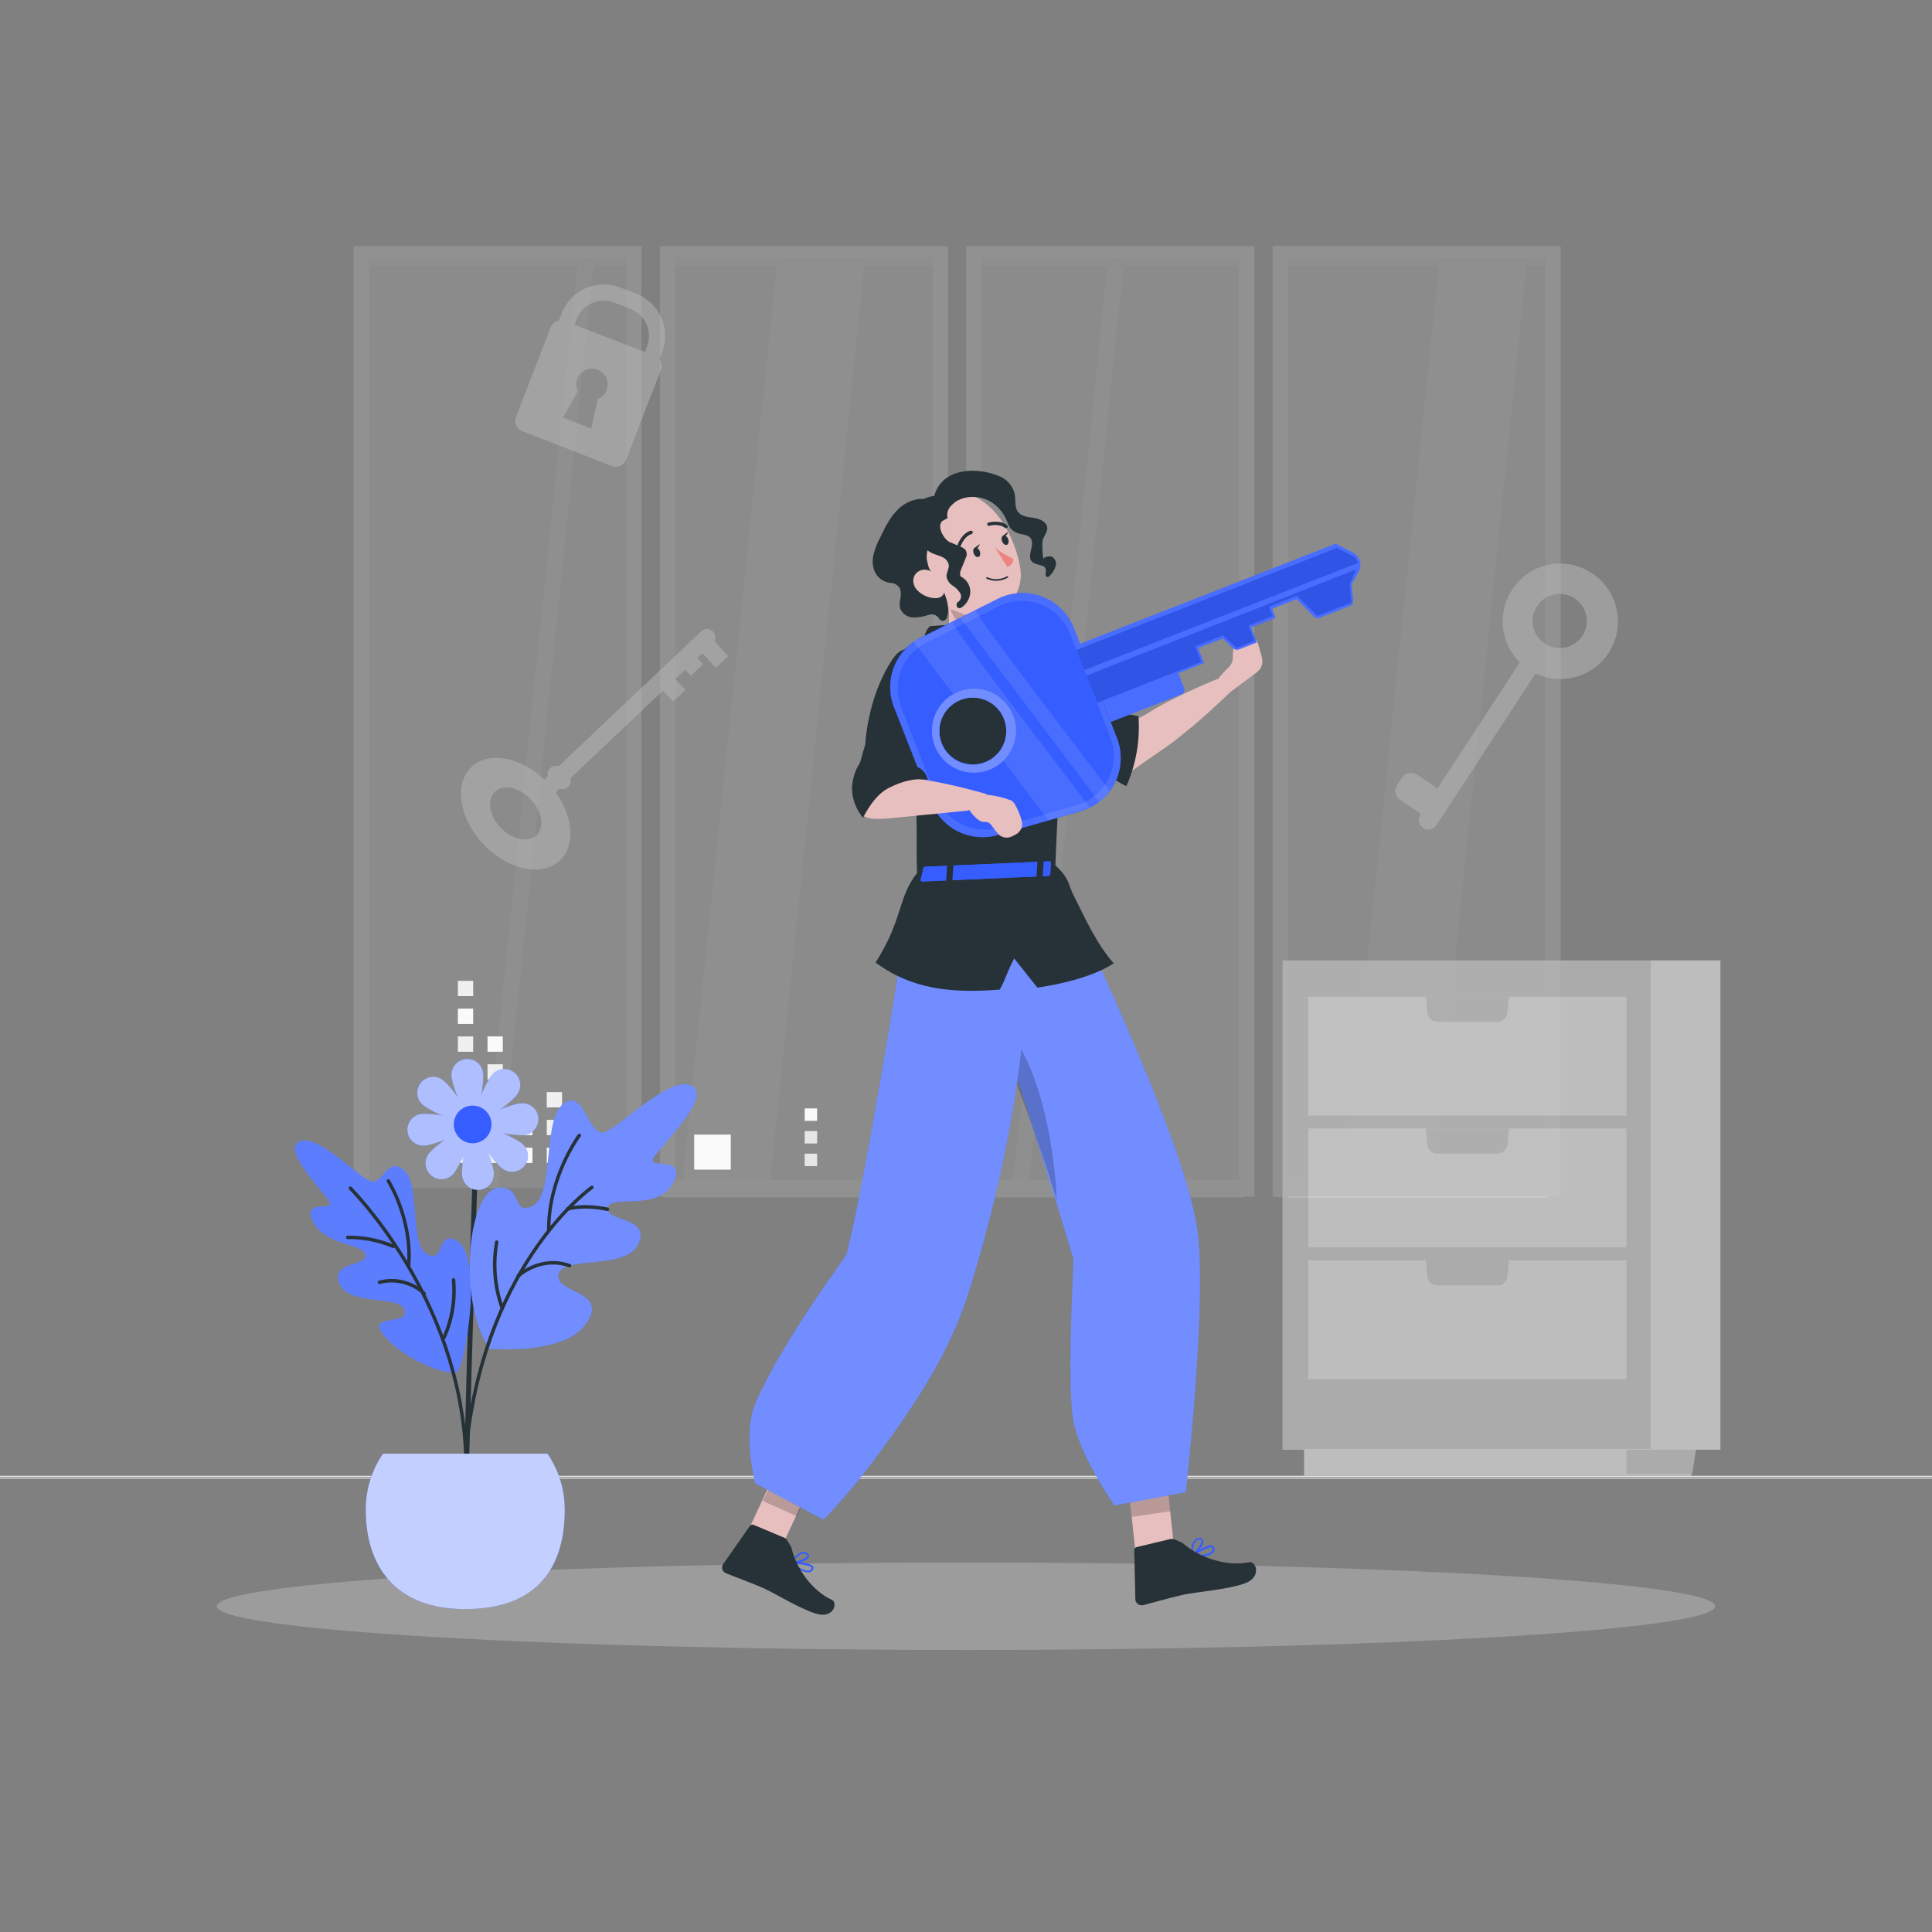 <svg width="360" height="360" viewBox="0 0 360 360" fill="none" xmlns="http://www.w3.org/2000/svg">
<rect x="0" y="0" width="360" height="360" fill="#808080" stroke="none"/>
<path d="M360 275.328H0V275.508H360V275.328Z" fill="#EBEBEB"/>
<g opacity="0.2">
<path d="M118.433 47.34H67.133V221.371H118.433V47.34Z" fill="#BAB9B9"/>
<path d="M110.793 47.34H107.798L89.906 221.371H92.901L110.793 47.34Z" fill="#CCCBCB"/>
<path d="M117.525 48.01H66.801V49.543H117.525V48.01Z" fill="#CAC8C8"/>
<path d="M68.754 48.01H116.684V222.984H119.557V45.857H65.881V222.984H68.754V48.01Z" fill="#D6D6D6"/>
<path d="M175.521 47.34H124.221V221.371H175.521V47.34Z" fill="#BAB9B9"/>
<path d="M161.286 47.34H144.935L127.043 221.371H143.394L161.286 47.34Z" fill="#CCCBCB"/>
<path d="M176.055 48.01H123.891V49.543H176.055V48.01Z" fill="#CAC8C8"/>
<path d="M176.055 219.845H123.891V223.128H176.055V219.845Z" fill="#D6D6D6"/>
<path d="M125.84 48.009H173.77V222.984H176.636V45.856H122.967V222.984H125.84V48.009Z" fill="#D6D6D6"/>
<path d="M231.163 47.34H181.303V221.371H231.163V47.34Z" fill="#BAB9B9"/>
<path d="M209.555 47.34H206.56L188.668 221.371H191.663L209.555 47.34Z" fill="#CCCBCB"/>
<path d="M231.704 48.01H180.98V49.543H231.704V48.01Z" fill="#CAC8C8"/>
<path d="M231.704 219.845H180.98V223.128H231.704V219.845Z" fill="#D6D6D6"/>
<path d="M182.931 48.01H230.855V222.984H233.727V45.857H180.059V222.984H182.931V48.01Z" fill="#D6D6D6"/>
<path d="M289.693 47.34H238.393V221.371H289.693V47.34Z" fill="#BAB9B9"/>
<path d="M284.672 47.34H268.321L250.422 221.371H266.78L284.672 47.34Z" fill="#CCCBCB"/>
<path d="M288.786 48.01H238.062V49.543H288.786V48.01Z" fill="#CAC8C8"/>
<path d="M288.786 219.845H238.062V223.128H288.786V219.845Z" fill="#D6D6D6"/>
<path d="M240.01 48.009H287.941V222.984H290.813V45.856H237.145V222.984H240.01V48.009Z" fill="#D6D6D6"/>
</g>
<path d="M287.942 222.984H240.012V223.128H287.942V222.984Z" fill="#EBEBEB"/>
<path d="M85.321 185.616H88.172V182.765H85.321V185.616Z" fill="#F0F0F0"/>
<path d="M85.321 190.793H88.172V187.942H85.321V190.793Z" fill="#FAFAFA"/>
<path d="M90.842 195.977H93.693V193.125H90.842V195.977Z" fill="#FAFAFA"/>
<path d="M85.321 195.977H88.172V193.126H85.321V195.977Z" fill="#F0F0F0"/>
<path d="M90.842 201.161H93.693V198.31H90.842V201.161Z" fill="#F0F0F0"/>
<path d="M85.321 201.161H88.172V198.31H85.321V201.161Z" fill="#FAFAFA"/>
<path d="M101.881 206.345H104.732V203.494H101.881V206.345Z" fill="#F0F0F0"/>
<path d="M90.842 206.345H93.693V203.494H90.842V206.345Z" fill="#FAFAFA"/>
<path d="M85.321 206.345H88.172V203.494H85.321V206.345Z" fill="#F0F0F0"/>
<path d="M101.881 211.521H104.732V208.67H101.881V211.521Z" fill="#F0F0F0"/>
<path d="M96.364 211.521H99.215V208.67H96.364V211.521Z" fill="#FAFAFA"/>
<path d="M90.842 211.521H93.693V208.67H90.842V211.521Z" fill="#F0F0F0"/>
<path d="M85.321 211.521H88.172V208.67H85.321V211.521Z" fill="#FAFAFA"/>
<path d="M101.881 216.706H104.732V213.854H101.881V216.706Z" fill="#FAFAFA"/>
<path d="M96.364 216.706H99.215V213.854H96.364V216.706Z" fill="#FAFAFA"/>
<path d="M90.842 216.706H93.693V213.854H90.842V216.706Z" fill="#F0F0F0"/>
<path d="M85.321 216.706H88.172V213.854H85.321V216.706Z" fill="#F0F0F0"/>
<path d="M149.941 208.857H152.26V206.539H149.941V208.857Z" fill="#FAFAFA"/>
<path d="M149.941 213.07H152.26V210.751H149.941V213.07Z" fill="#E6E6E6"/>
<path d="M149.941 217.289H152.26V214.971H149.941V217.289Z" fill="#E6E6E6"/>
<path d="M136.168 211.414H129.35V217.951H136.168V211.414Z" fill="#FAFAFA"/>
<path d="M79.841 281.441H75.283V281.621H79.841V281.441Z" fill="#EBEBEB"/>
<path d="M360 275H0V275.18H360V275Z" fill="#EBEBEB"/>
<g opacity="0.75">
<path d="M307.506 270.145H238.977V178.957H307.506V270.145Z" fill="#BAB9B9"/>
<path d="M320.581 270.145H307.506V178.957H320.581V270.145Z" fill="#D2D2D2"/>
<path d="M303.057 207.872H243.779V185.725H303.057V207.872Z" fill="#D2D2D2"/>
<path d="M265.688 185.725L265.947 188.677C265.987 189.147 266.202 189.585 266.551 189.904C266.899 190.223 267.354 190.399 267.826 190.397H279.008C279.48 190.399 279.936 190.223 280.284 189.904C280.632 189.585 280.847 189.147 280.887 188.677L281.146 185.725H265.688Z" fill="#BAB9B9"/>
<path d="M303.057 232.432H243.779V210.284H303.057V232.432Z" fill="#D2D2D2"/>
<path d="M265.688 210.291L265.947 213.243C265.989 213.713 266.205 214.15 266.552 214.469C266.9 214.787 267.355 214.964 267.826 214.964H279.008C279.48 214.964 279.934 214.787 280.282 214.469C280.63 214.15 280.846 213.713 280.887 213.243L281.146 210.291H265.688Z" fill="#BAB9B9"/>
<path d="M303.057 256.998H243.779V234.851H303.057V256.998Z" fill="#D2D2D2"/>
<path d="M265.688 234.851L265.947 237.803C265.987 238.273 266.202 238.711 266.551 239.03C266.899 239.349 267.354 239.525 267.826 239.523H279.008C279.48 239.525 279.936 239.349 280.284 239.03C280.632 238.711 280.847 238.273 280.887 237.803L281.146 234.851H265.688Z" fill="#BAB9B9"/>
<path d="M243 275H315.113L316 270H243V275Z" fill="#D2D2D2"/>
<path d="M315.298 274.703H303.058V270.138H316.018L315.298 274.703Z" fill="#BAB9B9"/>
</g>
<g opacity="0.5">
<path d="M90.07 157.304C85.532 152.501 84.532 146.041 87.85 142.904C91.168 139.767 97.558 141.125 102.102 145.931C106.646 150.737 107.639 157.194 104.321 160.331C101.003 163.469 94.614 162.11 90.07 157.304ZM98.914 148.929C96.752 146.663 93.793 146.037 92.238 147.509C90.683 148.982 91.151 152.002 93.278 154.222C95.406 156.441 98.4 157.113 99.955 155.641C101.51 154.169 101.032 151.207 98.914 148.929Z" fill="#BAB9B9"/>
<path d="M100.939 150.077L98.782 147.798L130.659 117.637C130.809 117.495 130.985 117.384 131.178 117.31C131.371 117.236 131.576 117.201 131.783 117.207C131.989 117.213 132.192 117.26 132.38 117.346C132.569 117.431 132.738 117.552 132.879 117.703C133.02 117.853 133.131 118.028 133.205 118.22C133.278 118.413 133.313 118.617 133.307 118.823C133.301 119.029 133.255 119.231 133.17 119.419C133.086 119.606 132.966 119.776 132.816 119.916L100.939 150.077Z" fill="#BAB9B9"/>
<path d="M133.422 124.415L129.286 120.011L131.571 117.857L135.702 122.258L133.422 124.415Z" fill="#BAB9B9"/>
<path d="M128.726 125.911L125.763 122.77L128.045 120.607L131.008 123.748L128.726 125.911Z" fill="#BAB9B9"/>
<path d="M124.394 125.029L122.113 127.186L125.438 130.701L127.719 128.544L124.394 125.029Z" fill="#BAB9B9"/>
<path d="M103.657 146.565L102.47 145.312C102.187 145.011 102.036 144.61 102.048 144.197C102.061 143.784 102.236 143.393 102.537 143.109C102.838 142.824 103.239 142.671 103.652 142.682C104.066 142.694 104.458 142.869 104.743 143.169L105.93 144.421C106.213 144.723 106.364 145.124 106.352 145.537C106.339 145.95 106.163 146.341 105.863 146.625C105.562 146.909 105.161 147.063 104.747 147.051C104.334 147.04 103.941 146.865 103.657 146.565Z" fill="#BAB9B9"/>
</g>
<g opacity="0.5">
<path d="M296.478 106.705C298.284 107.845 299.709 109.498 300.571 111.452C301.433 113.407 301.693 115.574 301.318 117.676C300.942 119.779 299.948 121.722 298.463 123.257C296.978 124.793 295.069 125.85 292.98 126.295C290.891 126.74 288.716 126.552 286.735 125.755C284.753 124.958 283.054 123.589 281.854 121.821C280.654 120.054 280.009 117.969 280 115.833C279.991 113.697 280.619 111.607 281.804 109.83C283.338 107.472 285.744 105.819 288.495 105.233C291.246 104.647 294.116 105.176 296.478 106.705ZM287.73 119.83C288.549 120.408 289.523 120.727 290.525 120.748C291.527 120.769 292.513 120.491 293.356 119.948C294.2 119.406 294.862 118.625 295.259 117.704C295.656 116.784 295.769 115.766 295.584 114.78C295.399 113.795 294.925 112.887 294.222 112.173C293.518 111.458 292.618 110.97 291.635 110.77C290.653 110.57 289.633 110.668 288.707 111.051C287.78 111.433 286.989 112.084 286.434 112.918C285.69 114.007 285.408 115.347 285.651 116.643C285.894 117.939 286.642 119.085 287.73 119.83Z" fill="#BAB9B9"/>
<path d="M285.991 119.159L288.972 121.146L267.646 153.777C267.382 154.172 266.972 154.446 266.506 154.539C266.041 154.632 265.557 154.537 265.162 154.274C264.966 154.144 264.799 153.976 264.668 153.782C264.537 153.587 264.446 153.368 264.4 153.138C264.354 152.908 264.354 152.671 264.399 152.441C264.444 152.211 264.535 151.992 264.665 151.797L285.991 119.159Z" fill="#BAB9B9"/>
<path d="M264.01 144.335L270.288 148.547L267.156 153.249L260.87 149.03C260.438 148.739 260.139 148.288 260.038 147.777C259.936 147.265 260.042 146.735 260.33 146.301L261.274 144.861C261.568 144.431 262.021 144.134 262.533 144.036C263.046 143.937 263.576 144.045 264.01 144.335Z" fill="#BAB9B9"/>
</g>
<g opacity="0.5">
<path d="M123.374 65.607L120.062 74.175C119.991 74.359 119.884 74.528 119.748 74.67C119.613 74.813 119.45 74.928 119.27 75.007C119.089 75.087 118.895 75.131 118.698 75.136C118.501 75.141 118.305 75.107 118.121 75.036C117.937 74.965 117.769 74.859 117.626 74.723C117.484 74.587 117.369 74.424 117.289 74.244C117.209 74.064 117.166 73.87 117.161 73.672C117.156 73.475 117.19 73.279 117.261 73.095L120.573 64.527C121.085 63.195 121.048 61.715 120.471 60.41C119.893 59.105 118.822 58.082 117.491 57.565L114.424 56.377C113.094 55.864 111.615 55.899 110.31 56.474C109.005 57.048 107.981 58.117 107.462 59.444L106.108 62.943L103.314 61.863L104.668 58.364C105.064 57.337 105.659 56.399 106.418 55.602C107.177 54.804 108.085 54.165 109.091 53.719C110.098 53.273 111.182 53.029 112.282 53.002C113.382 52.976 114.477 53.166 115.504 53.562L118.571 54.743C119.6 55.14 120.541 55.737 121.339 56.498C122.138 57.259 122.778 58.171 123.224 59.18C123.67 60.189 123.913 61.276 123.939 62.379C123.964 63.482 123.772 64.579 123.374 65.607Z" fill="#BAB9B9"/>
<path d="M122.848 66.954C122.62 66.66 122.316 66.434 121.97 66.299L105.266 59.819C104.759 59.628 104.197 59.644 103.701 59.863C103.205 60.083 102.816 60.488 102.616 60.992L96.136 77.703C95.942 78.209 95.956 78.772 96.176 79.268C96.396 79.763 96.804 80.151 97.31 80.346L114.014 86.826C114.265 86.923 114.533 86.97 114.802 86.964C115.071 86.958 115.336 86.898 115.583 86.789C115.829 86.68 116.051 86.524 116.236 86.329C116.422 86.133 116.567 85.904 116.664 85.652L123.144 68.948C123.272 68.619 123.312 68.262 123.26 67.912C123.208 67.562 123.066 67.232 122.848 66.954ZM110.162 79.863L104.87 77.819L107.671 72.93C107.454 72.492 107.349 72.007 107.367 71.519C107.384 71.031 107.523 70.554 107.771 70.133C108.019 69.712 108.369 69.36 108.787 69.108C109.206 68.856 109.681 68.712 110.169 68.69C110.657 68.668 111.143 68.768 111.583 68.981C112.022 69.193 112.402 69.513 112.687 69.909C112.973 70.306 113.154 70.767 113.216 71.252C113.278 71.737 113.218 72.229 113.042 72.685C112.897 73.066 112.674 73.411 112.386 73.699C112.098 73.987 111.752 74.211 111.372 74.355L110.162 79.863Z" fill="#BAB9B9"/>
</g>
<path d="M179.997 307.447C257.097 307.447 319.598 303.798 319.598 299.297C319.598 294.796 257.097 291.146 179.997 291.146C102.898 291.146 40.397 294.796 40.397 299.297C40.397 303.798 102.898 307.447 179.997 307.447Z" fill="#BAB9B9" fill-opacity="0.5"/>
<path d="M211.75 290.779L218.921 289.735L217.114 272.959L209.936 274.003L211.75 290.779Z" fill="#E8BFBF"/>
<path d="M224.436 289.987C225.058 289.94 225.646 289.686 226.107 289.267C226.203 289.145 226.269 289.001 226.297 288.848C226.326 288.695 226.318 288.538 226.272 288.389C226.251 288.297 226.207 288.211 226.144 288.141C226.081 288.07 226.001 288.017 225.912 287.986C224.955 287.64 222.312 289.577 222.039 289.793C222.01 289.815 221.988 289.845 221.976 289.88C221.964 289.915 221.964 289.952 221.974 289.987C221.986 290.019 222.008 290.047 222.036 290.066C222.064 290.086 222.098 290.096 222.132 290.095C222.902 290.128 223.673 290.092 224.436 289.987ZM225.444 288.302C225.551 288.278 225.662 288.278 225.768 288.302C225.806 288.314 225.84 288.336 225.866 288.365C225.893 288.394 225.911 288.429 225.92 288.468C225.949 288.567 225.955 288.671 225.936 288.773C225.917 288.874 225.875 288.97 225.812 289.051C225.444 289.505 224.271 289.771 222.644 289.771C223.496 289.134 224.45 288.647 225.466 288.331L225.444 288.302Z" fill="#355DFF"/>
<path d="M222.176 290.102H222.234C223.033 289.577 224.466 287.748 224.192 286.963C224.136 286.825 224.033 286.711 223.901 286.641C223.77 286.571 223.618 286.55 223.472 286.581C223.3 286.586 223.13 286.627 222.974 286.7C222.818 286.773 222.679 286.877 222.565 287.006C221.794 287.899 221.946 289.886 221.946 289.944C221.946 289.973 221.953 290.001 221.965 290.027C221.978 290.053 221.995 290.076 222.018 290.095C222.042 290.107 222.069 290.114 222.096 290.116C222.123 290.117 222.151 290.112 222.176 290.102ZM223.378 286.92L223.479 286.869C223.796 286.869 223.832 286.977 223.839 287.013C224.012 287.496 223.054 288.9 222.262 289.548C222.191 288.719 222.385 287.89 222.817 287.179C222.969 287.022 223.174 286.927 223.393 286.913L223.378 286.92Z" fill="#355DFF"/>
<path d="M218.16 286.761L211.802 288.281C211.664 288.309 211.541 288.387 211.458 288.5C211.374 288.613 211.335 288.753 211.348 288.893L211.557 298.101C211.578 298.254 211.629 298.401 211.708 298.534C211.786 298.667 211.889 298.783 212.012 298.876C212.135 298.969 212.275 299.037 212.425 299.076C212.574 299.115 212.729 299.124 212.882 299.102C212.927 299.106 212.973 299.106 213.019 299.102C215.769 298.382 217.072 297.95 220.572 297.137C222.732 296.647 229.521 296.129 232.308 294.89C235.094 293.652 234.007 290.829 232.74 291.096C228.65 291.974 223.38 290.225 220.42 287.561C220.046 287.337 218.628 286.653 218.16 286.761Z" fill="#263238"/>
<path opacity="0.2" d="M217.114 272.959L218.043 281.606L210.872 282.657L209.936 274.01L217.114 272.959Z" fill="black"/>
<path d="M220.944 278.05L207.674 280.526C207.674 280.526 201.23 271.325 200.013 264.794C198.746 257.99 200.1 234.835 200.013 234.554C196.262 221.882 186.06 189.05 181.142 176.954C178.413 170.258 176.498 165.751 176.498 165.751L177.873 165.442L188.709 161.006L196.629 162.49C196.629 162.49 220.612 210.996 223.125 229.241C224.976 242.849 220.944 278.05 220.944 278.05Z" fill="#355DFF"/>
<path opacity="0.3" d="M220.944 278.05L207.674 280.526C207.674 280.526 201.23 271.325 200.013 264.794C198.746 257.99 200.1 234.835 200.013 234.554C196.262 221.882 186.06 189.05 181.142 176.954C178.413 170.258 176.498 165.751 176.498 165.751L177.873 165.442L188.709 161.006L196.629 162.49C196.629 162.49 220.612 210.996 223.125 229.241C224.976 242.849 220.944 278.05 220.944 278.05Z" fill="white"/>
<path opacity="0.2" d="M196.89 223.553C193.139 210.881 185.565 191.664 180.64 179.582L177.378 168.062L176.752 165.845L177.897 167.94L190.749 196.409C196.422 207.36 196.977 223.862 196.89 223.553Z" fill="black"/>
<path d="M138.648 286.834L145.042 289.527L151.86 274.889L145.474 272.196L138.648 286.834Z" fill="#E8BFBF"/>
<path d="M149.204 292.586C149.711 292.903 150.31 293.038 150.904 292.968C151.048 292.93 151.181 292.856 151.29 292.755C151.399 292.653 151.482 292.526 151.53 292.385C151.567 292.302 151.581 292.212 151.573 292.122C151.564 292.033 151.532 291.947 151.48 291.873C150.932 291.067 147.815 291.074 147.469 291.074C147.435 291.078 147.402 291.09 147.375 291.11C147.347 291.131 147.325 291.158 147.311 291.189C147.302 291.222 147.303 291.256 147.313 291.288C147.323 291.32 147.342 291.348 147.368 291.369C147.942 291.831 148.556 292.238 149.204 292.586ZM150.932 291.866C151.032 291.908 151.119 291.975 151.184 292.061C151.202 292.093 151.211 292.129 151.211 292.165C151.211 292.202 151.202 292.237 151.184 292.269C151.151 292.362 151.096 292.445 151.025 292.512C150.954 292.58 150.868 292.63 150.774 292.658C150.227 292.802 149.183 292.341 147.894 291.42C148.921 291.397 149.944 291.55 150.918 291.873L150.932 291.866Z" fill="#355DFF"/>
<path d="M147.398 291.399H147.455C148.37 291.449 150.508 290.844 150.746 290.088C150.784 289.948 150.772 289.798 150.709 289.666C150.647 289.534 150.54 289.428 150.407 289.368C150.273 289.274 150.12 289.209 149.959 289.178C149.797 289.147 149.631 289.151 149.471 289.188C148.363 289.433 147.376 291.039 147.311 291.103C147.299 291.128 147.293 291.155 147.293 291.183C147.293 291.21 147.299 291.237 147.311 291.262C147.313 291.29 147.322 291.318 147.337 291.341C147.352 291.365 147.373 291.385 147.398 291.399ZM150.127 289.62H150.227C150.479 289.786 150.436 289.901 150.422 289.937C150.285 290.398 148.759 290.945 147.779 291.003C148.188 290.322 148.803 289.789 149.536 289.483C149.746 289.448 149.962 289.491 150.141 289.606L150.127 289.62Z" fill="#355DFF"/>
<path d="M146.202 286.56L140.442 284.141C140.317 284.078 140.173 284.065 140.039 284.106C139.905 284.146 139.792 284.236 139.722 284.357L134.682 291.557C134.611 291.687 134.567 291.829 134.551 291.977C134.536 292.124 134.549 292.272 134.591 292.414C134.634 292.556 134.703 292.688 134.797 292.803C134.89 292.918 135.005 293.013 135.135 293.083L135.258 293.141C137.771 294.17 139.038 294.545 142.199 295.898C144.135 296.734 149.679 300.182 152.531 300.794C155.382 301.406 156.131 298.634 155.007 298.109C151.357 296.474 148.29 292.154 147.491 288.418C147.311 288.058 146.605 286.726 146.202 286.56Z" fill="#263238"/>
<path opacity="0.2" d="M152.142 275.062L148.448 282.514L142.119 279.677L145.806 272.218L152.142 275.062Z" fill="black"/>
<path d="M153.473 283.183L140.743 276.401C140.743 276.401 138.302 267.336 140.743 261.554C145.437 250.43 157.663 234.072 157.742 233.762C161.004 220.961 166.721 185.889 168.679 172.994C169.759 165.845 170.4 164.304 170.4 164.304L171.746 164.743L191.186 164.779C191.186 164.779 194.858 194.299 180.775 239.947C177.276 251.309 171.415 260.755 161.745 273.535C159.156 276.892 156.395 280.112 153.473 283.183Z" fill="#355DFF"/>
<path opacity="0.3" d="M153.473 283.183L140.743 276.401C140.743 276.401 138.302 267.336 140.743 261.554C145.437 250.43 157.663 234.072 157.742 233.762C161.004 220.961 166.721 185.889 168.679 172.994C169.759 165.845 170.4 164.304 170.4 164.304L171.746 164.743L191.186 164.779C191.186 164.779 194.858 194.299 180.775 239.947C177.276 251.309 171.415 260.755 161.745 273.535C159.156 276.892 156.395 280.112 153.473 283.183Z" fill="white"/>
<path d="M208.48 140.681C208.775 138.341 209.766 136.143 211.324 134.373C211.72 133.956 213.24 133.322 214.104 132.761C218.33 129.989 226.797 126.525 226.797 126.525L229.411 128.801C229.411 128.801 224.256 133.783 221.188 136.173C220.584 136.649 219.885 137.217 219.151 137.822C217.812 138.931 211.533 143.071 210.338 144.115L208.48 140.681Z" fill="#E8BFBF"/>
<path d="M234.243 125.237L229.412 128.837L226.705 126.842C227.4 125.963 228.148 125.126 228.944 124.337C229.189 124.099 229.384 123.815 229.518 123.501C229.651 123.187 229.721 122.849 229.722 122.508C229.667 121.394 229.916 120.287 230.442 119.304C230.441 119.285 230.441 119.265 230.442 119.246C230.688 118.9 231.028 118.63 231.422 118.47C231.815 118.309 232.247 118.264 232.665 118.34C233.083 118.415 233.471 118.608 233.784 118.896C234.097 119.184 234.321 119.556 234.431 119.966L235.151 122.544C235.283 123.032 235.267 123.549 235.106 124.028C234.944 124.507 234.644 124.928 234.243 125.237Z" fill="#E8BFBF"/>
<path d="M210.023 141.646L208.748 142.812C208.352 142.495 207.726 141.984 206.934 141.322C200.728 136.174 185.168 123.674 191.368 120.11C196.688 117.05 202.333 126.403 205.148 129.218C206.47 130.627 207.616 132.192 208.561 133.877C209.886 136.267 210.865 139.154 210.023 141.646Z" fill="#263238"/>
<path d="M208.554 132.761C206.346 134.376 204.479 136.412 203.061 138.751C203.58 140.453 204.459 142.023 205.636 143.357C206.813 144.691 208.262 145.757 209.886 146.484C211.691 142.392 212.464 137.92 212.14 133.459C211.017 133.2 209.677 133.006 208.554 132.761Z" fill="#263238"/>
<path d="M174.39 119.383C172.165 120.103 169.624 119.52 168.198 121.37C166.772 123.221 166.348 125.647 166.348 127.98C166.479 131.225 166.976 134.444 167.831 137.577C168.724 141.417 169.619 145.245 170.516 149.061C171.128 151.682 170.48 163.857 171.136 164.059C171.136 164.059 191.49 163.663 196.595 162.943C196.595 162.943 197.034 150.429 197.444 146.167C197.538 145.224 198.971 141.206 199.136 140.198C199.936 135.446 198.373 132.098 196.732 127.562C196.732 127.562 193.132 120.312 191.368 120.11C188.236 119.757 180.575 117.36 174.39 119.383Z" fill="#263238"/>
<path d="M173.519 125.381C173.447 124.963 169.832 117.662 166.369 122.767C161.552 129.866 161.228 138.78 161.228 138.78C161.228 138.78 158.269 147.42 160.328 149.335C162.387 151.25 164.648 152.445 166.088 151.373C167.105 150.485 167.915 149.387 168.464 148.154C168.464 148.154 174.8 132.811 173.519 125.381Z" fill="#263238"/>
<path d="M173.295 116.676C172.943 116.992 172.669 117.384 172.493 117.823C172.317 118.261 172.243 118.734 172.278 119.205C172.313 119.676 172.455 120.133 172.693 120.541C172.932 120.949 173.261 121.296 173.655 121.558C173.443 122.298 173.445 123.083 173.66 123.822C173.875 124.561 174.295 125.225 174.87 125.736C175.446 126.248 176.154 126.586 176.913 126.713C177.672 126.84 178.452 126.75 179.163 126.454C178.558 127.548 179.242 128.995 180.3 129.672C181.417 130.249 182.645 130.578 183.9 130.637C185.161 130.697 186.37 131.153 187.356 131.94L191.201 126.403C191.766 125.726 192.132 124.906 192.259 124.034C192.295 123.163 191.633 122.198 190.762 122.263C191.198 121.792 191.442 121.173 191.443 120.531C191.444 119.888 191.204 119.269 190.769 118.796C190.334 118.323 189.737 118.031 189.096 117.978C188.456 117.926 187.819 118.116 187.313 118.512C187.375 118.134 187.324 117.747 187.168 117.398C187.012 117.048 186.757 116.752 186.435 116.546C185.78 116.152 185.038 115.926 184.275 115.891L173.295 116.676Z" fill="#263238"/>
<path d="M175.607 107.28C176.608 110.952 177.825 117.727 175.398 120.406C179.845 122.325 183.848 125.142 187.156 128.679C188.03 127.875 188.629 126.817 188.87 125.654C189.11 124.492 188.979 123.283 188.495 122.199C188.212 121.51 187.794 120.886 187.264 120.362C186.735 119.839 186.105 119.428 185.414 119.153C182.735 118.015 182.714 115.387 183.16 112.86L175.607 107.28Z" fill="#E8BFBF"/>
<path opacity="0.2" d="M177.119 113.537L179.646 114.221C180.73 114.515 181.862 114.581 182.973 114.415C182.88 115.194 182.961 115.983 183.21 116.726C182.364 117.053 181.442 117.127 180.555 116.939C179.668 116.751 178.854 116.309 178.214 115.668C177.746 115.015 177.377 114.297 177.119 113.537Z" fill="black"/>
<path d="M170.702 104.148C173.374 109.793 174.389 112.241 178.507 114.041C184.714 116.755 191.05 112.219 190.114 105.89C189.264 100.195 185.03 91.908 178.442 91.879C176.992 91.866 175.562 92.223 174.289 92.917C173.015 93.611 171.939 94.618 171.164 95.844C170.389 97.07 169.94 98.474 169.859 99.922C169.778 101.37 170.068 102.815 170.702 104.119V104.148Z" fill="#E8BFBF"/>
<path d="M173.639 93.362C171.688 92.455 169.269 93.197 167.642 94.622C166.015 96.048 164.985 98.107 164.042 100.087C163.474 101.14 163.038 102.26 162.746 103.421C162.455 104.595 162.614 105.836 163.192 106.898C163.501 107.395 163.923 107.811 164.423 108.113C164.924 108.414 165.489 108.593 166.072 108.633C166.431 108.656 166.777 108.775 167.072 108.979C167.368 109.184 167.602 109.465 167.75 109.793C167.898 110.398 167.898 111.03 167.75 111.636C167.613 112.223 167.613 112.834 167.75 113.421C167.946 113.883 168.268 114.281 168.679 114.568C169.09 114.856 169.574 115.022 170.075 115.049C171.078 115.076 172.077 114.915 173.02 114.573C173.307 114.475 173.616 114.456 173.913 114.516C174.211 114.577 174.486 114.716 174.712 114.919C174.828 115.025 174.925 115.149 175 115.286C175.074 115.411 175.18 115.513 175.308 115.581C175.436 115.649 175.58 115.681 175.725 115.672C175.87 115.663 176.009 115.614 176.128 115.531C176.246 115.447 176.339 115.333 176.397 115.2C177.268 113.126 176.001 109.821 174.115 107.28C173.114 105.941 173.164 106.279 172.775 104.652C172.444 103.298 172.941 101.887 173.546 100.634C174.359 98.957 175.396 97.329 175.072 95.328C175.011 94.908 174.849 94.51 174.599 94.168C174.349 93.825 174.02 93.549 173.639 93.362Z" fill="#263238"/>
<path d="M170.868 109.93C171.757 110.873 172.984 111.425 174.28 111.463C176.001 111.507 176.44 109.865 175.605 108.461C174.885 107.201 173.056 105.667 171.501 106.301C169.946 106.935 169.788 108.72 170.868 109.93Z" fill="#E8BFBF"/>
<path d="M181.438 103.147C181.639 103.637 182.035 103.903 182.345 103.773C182.655 103.644 182.734 103.176 182.561 102.693C182.388 102.211 181.971 101.973 181.654 102.067C181.337 102.161 181.272 102.672 181.438 103.147Z" fill="#263238"/>
<path d="M186.731 100.872C186.925 101.369 187.321 101.628 187.631 101.506C187.941 101.383 188.02 100.908 187.847 100.426C187.674 99.943 187.257 99.706 186.947 99.799C186.637 99.893 186.544 100.404 186.731 100.872Z" fill="#263238"/>
<path d="M186.811 99.885L187.811 99.101C187.811 99.101 187.595 100.217 186.811 99.885Z" fill="#263238"/>
<path d="M185.361 101.931C186.585 103.14 187.521 103.371 188.832 104.191C188.819 104.522 188.701 104.84 188.495 105.099C188.289 105.358 188.006 105.544 187.687 105.631L185.361 101.931Z" fill="#ED847E"/>
<path d="M187.127 107.942C187.356 107.858 187.578 107.755 187.789 107.633C187.822 107.614 187.847 107.584 187.858 107.547C187.869 107.511 187.865 107.472 187.847 107.438C187.826 107.406 187.794 107.382 187.757 107.371C187.72 107.361 187.68 107.364 187.645 107.381C187.094 107.701 186.475 107.884 185.839 107.917C185.203 107.95 184.568 107.83 183.987 107.568C183.952 107.55 183.911 107.547 183.873 107.559C183.836 107.571 183.804 107.598 183.786 107.633C183.776 107.65 183.769 107.668 183.767 107.688C183.764 107.707 183.766 107.727 183.771 107.746C183.777 107.765 183.786 107.782 183.798 107.798C183.811 107.813 183.826 107.825 183.844 107.834C184.356 108.07 184.91 108.202 185.474 108.22C186.038 108.239 186.6 108.144 187.127 107.942Z" fill="#263238"/>
<path d="M181.266 99.223C181.263 99.289 181.239 99.352 181.197 99.404C181.156 99.456 181.1 99.493 181.036 99.511C179.654 99.921 179.042 101.671 179.042 101.671C179.029 101.71 179.008 101.746 178.982 101.777C178.955 101.808 178.923 101.833 178.886 101.851C178.85 101.87 178.81 101.881 178.77 101.884C178.729 101.887 178.688 101.882 178.649 101.869C178.61 101.856 178.575 101.836 178.544 101.809C178.513 101.783 178.487 101.75 178.469 101.714C178.45 101.677 178.439 101.638 178.436 101.597C178.433 101.556 178.438 101.515 178.451 101.477C178.502 101.405 179.171 99.396 180.856 98.892C180.936 98.871 181.021 98.882 181.093 98.923C181.166 98.963 181.22 99.029 181.245 99.108C181.262 99.144 181.269 99.183 181.266 99.223Z" fill="#263238"/>
<path d="M187.639 98.374C187.585 98.412 187.521 98.432 187.455 98.432C187.389 98.432 187.325 98.412 187.271 98.374C186.148 97.466 184.355 97.963 184.348 97.971C184.309 97.983 184.268 97.987 184.227 97.983C184.186 97.979 184.146 97.967 184.11 97.948C184.074 97.928 184.042 97.902 184.016 97.87C183.99 97.838 183.971 97.801 183.959 97.762C183.937 97.683 183.946 97.597 183.985 97.525C184.024 97.452 184.09 97.398 184.168 97.373C184.255 97.373 186.328 96.782 187.66 97.877C187.723 97.93 187.763 98.005 187.772 98.087C187.781 98.168 187.759 98.25 187.711 98.316C187.69 98.339 187.666 98.359 187.639 98.374Z" fill="#263238"/>
<path d="M181.553 102.147L182.554 101.369C182.554 101.369 182.323 102.485 181.553 102.147Z" fill="#263238"/>
<path d="M174.073 92.419C173.285 92.489 172.523 92.736 171.844 93.142C171.166 93.549 170.589 94.104 170.156 94.766C169.58 95.659 169.378 97.013 170.228 97.646C170.661 97.911 171.16 98.048 171.668 98.042C173.828 98.237 176.557 96.545 176.557 96.545C175.714 92.945 183.224 90.194 186.925 95.738C188.012 97.365 187.717 98.546 189.524 99.302C190.374 99.655 191.497 99.554 192.044 100.303C192.944 101.534 191.209 103.622 192.31 104.681C193.066 105.401 194.78 105.127 194.888 106.171C194.931 106.661 194.614 107.366 195.082 107.51C195.342 107.59 195.586 107.352 195.752 107.136C196.202 106.653 196.532 106.071 196.717 105.437C196.805 105.12 196.785 104.783 196.661 104.478C196.538 104.173 196.317 103.918 196.033 103.752C195.572 103.543 194.355 103.752 194.434 104.27C194.248 103.128 194.187 101.969 194.254 100.814C194.456 99.85 195.378 99.007 195.097 98.057C194.816 97.106 193.599 96.617 192.555 96.487C191.511 96.358 190.323 96.206 189.675 95.371C189.027 94.536 189.286 93.096 189.056 91.937C188.863 91.212 188.502 90.544 188.001 89.986C187.501 89.427 186.875 88.996 186.176 88.725C181.964 86.918 175.506 87.177 174.073 92.419Z" fill="#263238"/>
<path d="M185.933 111.6L171.533 118.836C169.243 119.983 167.466 121.946 166.552 124.338C165.638 126.73 165.653 129.378 166.593 131.76L173.52 149.472C174.454 151.851 176.243 153.797 178.536 154.927C180.829 156.058 183.462 156.292 185.918 155.585L201.398 151.121C202.771 150.727 204.046 150.051 205.143 149.135C206.239 148.22 207.132 147.086 207.764 145.805C208.397 144.525 208.755 143.127 208.815 141.7C208.876 140.273 208.638 138.849 208.116 137.52L200.088 117.057C199.57 115.726 198.781 114.518 197.77 113.51C196.759 112.501 195.548 111.715 194.216 111.202C192.883 110.688 191.459 110.458 190.032 110.526C188.606 110.595 187.21 110.961 185.933 111.6ZM183.549 142.013C182.4 142.463 181.142 142.563 179.936 142.299C178.73 142.035 177.629 141.419 176.773 140.529C175.917 139.639 175.344 138.515 175.126 137.3C174.909 136.084 175.057 134.831 175.551 133.7C176.046 132.569 176.865 131.609 177.905 130.944C178.945 130.278 180.159 129.935 181.394 129.96C182.628 129.984 183.828 130.374 184.841 131.08C185.854 131.786 186.635 132.777 187.085 133.927C187.388 134.692 187.536 135.509 187.522 136.331C187.509 137.153 187.332 137.965 187.004 138.719C186.675 139.473 186.201 140.155 185.608 140.725C185.015 141.295 184.316 141.742 183.549 142.041V142.013Z" fill="#355DFF"/>
<path d="M185.933 111.6L171.533 118.836C169.243 119.983 167.466 121.946 166.552 124.338C165.638 126.73 165.653 129.378 166.593 131.76L173.52 149.472C174.454 151.851 176.243 153.797 178.536 154.927C180.829 156.058 183.462 156.292 185.918 155.585L201.398 151.121C202.771 150.727 204.046 150.051 205.143 149.135C206.239 148.22 207.132 147.086 207.764 145.805C208.397 144.525 208.755 143.127 208.815 141.7C208.876 140.273 208.638 138.849 208.116 137.52L200.088 117.057C199.57 115.726 198.781 114.518 197.77 113.51C196.759 112.501 195.548 111.715 194.216 111.202C192.883 110.688 191.459 110.458 190.032 110.526C188.606 110.595 187.21 110.961 185.933 111.6ZM183.549 142.013C182.4 142.463 181.142 142.563 179.936 142.299C178.73 142.035 177.629 141.419 176.773 140.529C175.917 139.639 175.344 138.515 175.126 137.3C174.909 136.084 175.057 134.831 175.551 133.7C176.046 132.569 176.865 131.609 177.905 130.944C178.945 130.278 180.159 129.935 181.394 129.96C182.628 129.984 183.828 130.374 184.841 131.08C185.854 131.786 186.635 132.777 187.085 133.927C187.388 134.692 187.536 135.509 187.522 136.331C187.509 137.153 187.332 137.965 187.004 138.719C186.675 139.473 186.201 140.155 185.608 140.725C185.015 141.295 184.316 141.742 183.549 142.041V142.013Z" fill="#355DFF"/>
<path opacity="0.1" d="M208.116 137.52L200.088 117.057C199.57 115.726 198.781 114.518 197.77 113.51C196.759 112.501 195.548 111.715 194.216 111.202C192.883 110.688 191.458 110.458 190.032 110.526C188.606 110.595 187.209 110.961 185.933 111.6L181.749 113.76L178.941 115.2L171.54 118.922C169.269 120.067 167.506 122.015 166.591 124.387C165.677 126.76 165.678 129.388 166.593 131.76L173.52 149.472C174.454 151.851 176.243 153.797 178.536 154.927C180.829 156.058 183.461 156.292 185.918 155.585L201.405 151.121C202.631 150.767 203.779 150.186 204.789 149.407C205.548 148.835 206.22 148.156 206.784 147.391C207.829 145.996 208.5 144.356 208.733 142.629C208.966 140.901 208.754 139.142 208.116 137.52ZM183.549 142.027C182.4 142.476 181.144 142.574 179.939 142.309C178.734 142.045 177.635 141.429 176.779 140.54C175.924 139.651 175.352 138.528 175.134 137.314C174.916 136.1 175.063 134.848 175.556 133.717C176.049 132.586 176.867 131.627 177.904 130.96C178.942 130.293 180.155 129.949 181.388 129.971C182.621 129.993 183.821 130.379 184.835 131.082C185.849 131.785 186.631 132.772 187.085 133.92C187.389 134.685 187.538 135.503 187.525 136.326C187.512 137.149 187.336 137.961 187.007 138.716C186.678 139.471 186.204 140.153 185.61 140.724C185.017 141.295 184.316 141.743 183.549 142.041V142.027Z" fill="white"/>
<path d="M186.076 112.983L172.576 119.765C170.435 120.84 168.772 122.677 167.914 124.915C167.056 127.152 167.065 129.63 167.94 131.861L174.456 148.464C175.326 150.701 177.002 152.532 179.153 153.598C181.304 154.664 183.776 154.887 186.084 154.224L200.599 150.034C201.884 149.663 203.077 149.029 204.103 148.17C205.129 147.312 205.964 146.249 206.556 145.05C207.148 143.85 207.482 142.541 207.539 141.204C207.595 139.868 207.372 138.535 206.884 137.29L199.36 118.08C198.873 116.833 198.13 115.701 197.18 114.757C196.23 113.814 195.094 113.078 193.844 112.598C192.594 112.119 191.257 111.905 189.92 111.971C188.582 112.037 187.273 112.382 186.076 112.983ZM175.456 138.507C175.006 137.357 174.907 136.1 175.171 134.894C175.436 133.688 176.052 132.588 176.941 131.732C177.831 130.876 178.954 130.303 180.169 130.086C181.384 129.868 182.637 130.016 183.768 130.51C184.899 131.004 185.858 131.823 186.525 132.862C187.191 133.901 187.534 135.115 187.51 136.349C187.487 137.583 187.098 138.783 186.393 139.796C185.688 140.809 184.698 141.591 183.549 142.042C182.786 142.342 181.971 142.489 181.15 142.474C180.33 142.459 179.521 142.282 178.769 141.954C178.017 141.625 177.338 141.152 176.769 140.56C176.201 139.969 175.755 139.271 175.456 138.507Z" fill="#355DFF"/>
<path opacity="0.1" d="M186.076 112.983L172.576 119.765C170.435 120.84 168.772 122.677 167.914 124.915C167.056 127.152 167.065 129.63 167.94 131.861L174.456 148.464C175.326 150.701 177.002 152.532 179.153 153.598C181.304 154.664 183.776 154.887 186.084 154.224L200.599 150.034C201.884 149.663 203.077 149.029 204.103 148.17C205.129 147.312 205.964 146.249 206.556 145.05C207.148 143.85 207.482 142.541 207.539 141.204C207.595 139.868 207.372 138.535 206.884 137.29L199.36 118.08C198.873 116.833 198.13 115.701 197.18 114.757C196.23 113.814 195.094 113.078 193.844 112.598C192.594 112.119 191.257 111.905 189.92 111.971C188.582 112.037 187.273 112.382 186.076 112.983ZM175.456 138.507C175.006 137.357 174.907 136.1 175.171 134.894C175.436 133.688 176.052 132.588 176.941 131.732C177.831 130.876 178.954 130.303 180.169 130.086C181.384 129.868 182.637 130.016 183.768 130.51C184.899 131.004 185.858 131.823 186.525 132.862C187.191 133.901 187.534 135.115 187.51 136.349C187.487 137.583 187.098 138.783 186.393 139.796C185.688 140.809 184.698 141.591 183.549 142.042C182.786 142.342 181.971 142.489 181.15 142.474C180.33 142.459 179.521 142.282 178.769 141.954C178.017 141.625 177.338 141.152 176.769 140.56C176.201 139.969 175.755 139.271 175.456 138.507Z" fill="#355DFF"/>
<path d="M253.164 106.56L252.754 107.28L252.523 107.697L251.868 108.885L252.142 111.931C252.156 112.06 252.141 112.19 252.098 112.313C252.054 112.445 251.981 112.566 251.886 112.668C251.79 112.77 251.673 112.85 251.544 112.903L245.856 115.128C245.726 115.18 245.586 115.201 245.446 115.191C245.307 115.181 245.171 115.14 245.05 115.07C244.969 115.03 244.896 114.976 244.834 114.912L241.615 111.636L237.036 113.429L237.698 115.121L233.126 116.906L234.214 119.693L230.851 121.01C230.717 121.062 230.573 121.085 230.429 121.078C230.285 121.07 230.144 121.033 230.016 120.967C229.928 120.925 229.848 120.869 229.778 120.801L227.842 118.98L223.262 120.765L224.357 123.552L219.547 125.438L220.642 128.232C220.685 128.34 220.706 128.457 220.704 128.573C220.702 128.69 220.676 128.806 220.63 128.913C220.583 129.02 220.515 129.117 220.431 129.197C220.346 129.278 220.247 129.342 220.138 129.384L206.969 134.539L201.252 119.959L248.902 101.304L249.622 101.685L252.034 102.931C252.352 103.089 252.635 103.31 252.865 103.58C253.096 103.85 253.269 104.164 253.375 104.504C253.48 104.843 253.516 105.2 253.48 105.553C253.444 105.907 253.336 106.249 253.164 106.56Z" fill="#355DFF"/>
<g opacity="0.1">
<path d="M253.164 106.56L252.754 107.28L252.523 107.698L251.868 108.886L252.142 111.931C252.156 112.06 252.141 112.191 252.098 112.313C252.054 112.445 251.981 112.567 251.886 112.669C251.79 112.771 251.673 112.851 251.544 112.903L245.856 115.128C245.726 115.18 245.586 115.202 245.446 115.192C245.307 115.182 245.171 115.14 245.05 115.071C244.969 115.03 244.896 114.977 244.834 114.912L241.615 111.636L237.036 113.429L237.698 115.121L233.126 116.907L234.214 119.693L230.851 121.011C230.717 121.063 230.573 121.086 230.429 121.078C230.285 121.071 230.144 121.033 230.016 120.967C229.928 120.926 229.848 120.87 229.778 120.802L227.842 118.98L223.262 120.766L224.357 123.552L219.547 125.439L220.642 128.232C220.685 128.341 220.706 128.457 220.704 128.574C220.702 128.691 220.676 128.806 220.63 128.913C220.583 129.02 220.515 129.117 220.431 129.198C220.346 129.279 220.247 129.342 220.138 129.384L206.969 134.539L201.252 119.959L248.902 101.304L249.622 101.686L252.034 102.931C252.352 103.089 252.635 103.31 252.865 103.58C253.096 103.851 253.269 104.165 253.375 104.504C253.48 104.843 253.516 105.2 253.48 105.554C253.444 105.907 253.336 106.25 253.164 106.56Z" fill="white"/>
</g>
<path d="M252.977 104.919L202.03 124.863L200.547 121.119L249.118 102.104L251.537 103.342C252.459 103.817 252.984 104.256 252.977 104.919Z" fill="#355DFF"/>
<path opacity="0.1" d="M252.977 104.919L202.03 124.863L200.547 121.119L249.118 102.104L251.537 103.342C252.459 103.817 252.984 104.256 252.977 104.919Z" fill="black"/>
<path d="M251.998 107.726L251.508 108.835C251.504 108.854 251.504 108.874 251.508 108.893L251.789 111.902C251.807 112.009 251.807 112.119 251.789 112.226C251.784 112.244 251.775 112.261 251.763 112.275C251.75 112.288 251.734 112.299 251.717 112.305L245.532 114.739C245.517 114.748 245.499 114.752 245.482 114.752C245.464 114.752 245.447 114.748 245.431 114.739C245.37 114.702 245.314 114.656 245.266 114.602L241.723 111.045C241.705 111.033 241.684 111.026 241.662 111.026C241.64 111.026 241.619 111.033 241.601 111.045L236.561 113.018C236.533 113.031 236.511 113.053 236.499 113.081C236.487 113.109 236.486 113.141 236.496 113.169L237.094 114.689C237.1 114.703 237.103 114.718 237.102 114.733C237.102 114.749 237.099 114.764 237.093 114.778C237.087 114.792 237.078 114.805 237.067 114.815C237.056 114.826 237.043 114.834 237.029 114.84L232.745 116.525C232.731 116.53 232.718 116.538 232.707 116.549C232.696 116.56 232.687 116.572 232.681 116.587C232.675 116.601 232.672 116.616 232.671 116.631C232.671 116.646 232.674 116.662 232.68 116.676L233.71 119.289C233.717 119.303 233.721 119.319 233.721 119.334C233.721 119.35 233.718 119.366 233.712 119.38C233.706 119.394 233.697 119.407 233.685 119.418C233.674 119.428 233.66 119.436 233.645 119.441L230.506 120.679C230.49 120.688 230.473 120.692 230.455 120.692C230.438 120.692 230.42 120.688 230.405 120.679C230.339 120.642 230.279 120.596 230.225 120.542L227.921 118.425C227.903 118.415 227.884 118.41 227.863 118.41C227.843 118.41 227.823 118.415 227.806 118.425L222.816 120.391C222.801 120.396 222.787 120.403 222.776 120.414C222.764 120.424 222.755 120.437 222.749 120.452C222.743 120.466 222.74 120.481 222.74 120.497C222.741 120.513 222.744 120.528 222.751 120.542L223.803 123.221C223.81 123.235 223.813 123.25 223.814 123.266C223.814 123.281 223.811 123.297 223.805 123.311C223.799 123.325 223.79 123.338 223.778 123.349C223.766 123.359 223.753 123.367 223.738 123.372L204.579 130.91C204.551 130.92 204.52 130.918 204.494 130.906C204.467 130.894 204.446 130.872 204.435 130.845L202.462 126C202.452 125.971 202.453 125.94 202.465 125.912C202.477 125.884 202.499 125.861 202.527 125.849L252.451 106.2C252.473 106.192 252.496 106.19 252.519 106.196C252.541 106.201 252.562 106.213 252.577 106.23C252.593 106.247 252.603 106.268 252.606 106.291C252.609 106.314 252.605 106.337 252.595 106.358L251.998 107.726Z" fill="#355DFF"/>
<path opacity="0.1" d="M251.998 107.726L251.508 108.835C251.504 108.854 251.504 108.874 251.508 108.893L251.789 111.902C251.807 112.009 251.807 112.119 251.789 112.226C251.784 112.244 251.775 112.261 251.763 112.275C251.75 112.288 251.734 112.299 251.717 112.305L245.532 114.739C245.517 114.748 245.499 114.752 245.482 114.752C245.464 114.752 245.447 114.748 245.431 114.739C245.37 114.702 245.314 114.656 245.266 114.602L241.723 111.045C241.705 111.033 241.684 111.026 241.662 111.026C241.64 111.026 241.619 111.033 241.601 111.045L236.561 113.018C236.533 113.031 236.511 113.053 236.499 113.081C236.487 113.109 236.486 113.141 236.496 113.169L237.094 114.689C237.1 114.703 237.103 114.718 237.102 114.733C237.102 114.749 237.099 114.764 237.093 114.778C237.087 114.792 237.078 114.805 237.067 114.815C237.056 114.826 237.043 114.834 237.029 114.84L232.745 116.525C232.731 116.53 232.718 116.538 232.707 116.549C232.696 116.56 232.687 116.572 232.681 116.587C232.675 116.601 232.672 116.616 232.671 116.631C232.671 116.646 232.674 116.662 232.68 116.676L233.71 119.289C233.717 119.303 233.721 119.319 233.721 119.334C233.721 119.35 233.718 119.366 233.712 119.38C233.706 119.394 233.697 119.407 233.685 119.418C233.674 119.428 233.66 119.436 233.645 119.441L230.506 120.679C230.49 120.688 230.473 120.692 230.455 120.692C230.438 120.692 230.42 120.688 230.405 120.679C230.339 120.642 230.279 120.596 230.225 120.542L227.921 118.425C227.903 118.415 227.884 118.41 227.863 118.41C227.843 118.41 227.823 118.415 227.806 118.425L222.816 120.391C222.801 120.396 222.787 120.403 222.776 120.414C222.764 120.424 222.755 120.437 222.749 120.452C222.743 120.466 222.74 120.481 222.74 120.497C222.741 120.513 222.744 120.528 222.751 120.542L223.803 123.221C223.81 123.235 223.813 123.25 223.814 123.266C223.814 123.281 223.811 123.297 223.805 123.311C223.799 123.325 223.79 123.338 223.778 123.349C223.766 123.359 223.753 123.367 223.738 123.372L204.579 130.91C204.551 130.92 204.52 130.918 204.494 130.906C204.467 130.894 204.446 130.872 204.435 130.845L202.462 126C202.452 125.971 202.453 125.94 202.465 125.912C202.477 125.884 202.499 125.861 202.527 125.849L252.451 106.2C252.473 106.192 252.496 106.19 252.519 106.196C252.541 106.201 252.562 106.213 252.577 106.23C252.593 106.247 252.603 106.268 252.606 106.291C252.609 106.314 252.605 106.337 252.595 106.358L251.998 107.726Z" fill="black"/>
<path opacity="0.3" d="M178.61 128.88C177.17 129.446 175.93 130.426 175.047 131.696C174.164 132.966 173.677 134.47 173.648 136.017C173.619 137.564 174.049 139.085 174.884 140.388C175.719 141.69 176.922 142.716 178.34 143.336C179.758 143.955 181.327 144.14 182.85 143.868C184.373 143.596 185.782 142.878 186.897 141.806C188.013 140.733 188.785 139.354 189.117 137.843C189.449 136.332 189.326 134.756 188.762 133.315C188.389 132.355 187.83 131.479 187.117 130.736C186.405 129.993 185.552 129.399 184.609 128.986C183.665 128.574 182.649 128.353 181.62 128.334C180.591 128.316 179.568 128.501 178.61 128.88ZM183.55 142.056C182.4 142.506 181.142 142.606 179.936 142.342C178.73 142.078 177.629 141.462 176.773 140.572C175.917 139.682 175.344 138.558 175.126 137.343C174.909 136.127 175.057 134.874 175.552 133.743C176.046 132.612 176.865 131.652 177.905 130.987C178.945 130.321 180.159 129.978 181.394 130.003C182.629 130.027 183.828 130.417 184.841 131.123C185.854 131.829 186.635 132.82 187.085 133.97C187.683 135.509 187.647 137.223 186.984 138.736C186.322 140.249 185.087 141.437 183.55 142.041V142.056Z" fill="white"/>
<path opacity="0.1" d="M206.79 147.384C206.229 148.149 205.56 148.828 204.803 149.4L178.934 115.135C178.934 115.135 181.216 113.99 181.734 113.645C181.738 113.683 181.751 113.72 181.77 113.753C182.879 116.15 203.212 142.56 206.79 147.384Z" fill="white"/>
<path opacity="0.1" d="M203.039 150.48C202.88 150.552 195.342 152.849 195.342 152.849L186.939 141.725C188.207 140.457 189.002 138.793 189.19 137.011C189.378 135.228 188.948 133.435 187.973 131.931C186.998 130.427 185.535 129.303 183.831 128.748C182.127 128.192 180.283 128.239 178.609 128.88C178.261 129.01 177.926 129.171 177.608 129.362L170.178 119.52C170.178 119.52 176.708 116.41 177.428 115.92C177.623 117.31 203.039 150.192 203.039 150.48Z" fill="white"/>
<path d="M172.217 96.437C171.795 96.938 171.493 97.53 171.335 98.166C171.177 98.802 171.167 99.466 171.307 100.107C171.446 100.747 171.73 101.347 172.137 101.861C172.545 102.374 173.065 102.787 173.657 103.068C174.276 103.356 174.953 103.493 175.558 103.788C175.874 103.916 176.152 104.12 176.369 104.383C176.585 104.646 176.732 104.959 176.796 105.293C176.868 106.013 176.314 106.733 176.371 107.453C176.433 107.79 176.564 108.111 176.756 108.394C176.949 108.678 177.197 108.919 177.487 109.102C178.071 109.466 178.563 109.959 178.927 110.542C179.009 110.69 179.06 110.853 179.076 111.022C179.092 111.19 179.073 111.36 179.02 111.521C178.967 111.682 178.882 111.83 178.769 111.956C178.657 112.083 178.519 112.184 178.366 112.255C178.288 112.393 178.247 112.548 178.247 112.705C178.247 112.863 178.288 113.018 178.366 113.155C178.458 113.249 178.579 113.309 178.71 113.326C178.84 113.343 178.973 113.316 179.086 113.249C179.598 112.929 180.023 112.487 180.323 111.964C180.623 111.44 180.789 110.85 180.807 110.247C180.8 109.649 180.625 109.065 180.301 108.562C179.978 108.059 179.519 107.657 178.978 107.403C178.909 107.187 178.885 106.96 178.906 106.735C178.927 106.51 178.993 106.291 179.1 106.092C179.424 105.271 179.755 104.443 180.087 103.623C180.14 103.421 180.149 103.211 180.113 103.006C180.077 102.801 179.996 102.606 179.878 102.435C179.632 102.187 179.335 101.998 179.007 101.88L176.883 100.973C176.083 100.627 173.7 97.445 176.523 96.516C176.353 96.156 176.087 95.85 175.754 95.631C175.421 95.412 175.034 95.29 174.636 95.278C174.168 95.255 173.702 95.349 173.28 95.552C172.858 95.754 172.492 96.058 172.217 96.437Z" fill="#263238"/>
<path d="M176.068 93.01L175.852 95.523C176.572 94.371 177.86 92.131 177.817 92.218C177.263 92.52 176.622 92.707 176.068 93.01Z" fill="#263238"/>
<path d="M177.018 94.385L179.97 91.656C179.585 91.523 179.171 91.501 178.775 91.593C178.379 91.684 178.017 91.886 177.73 92.174C177.752 92.11 177.291 93.507 177.018 94.385Z" fill="#263238"/>
<path d="M171.021 162.504C167.183 167.271 168.457 170.921 163.158 179.359C169.847 184.313 177.177 185.119 186.285 184.399C187.365 182.491 187.905 180.504 188.985 178.596C190.525 180.511 191.764 182.117 193.305 184.039C198.078 183.319 203.752 181.944 207.525 179.511C204.191 175.687 202.117 170.914 199.986 166.702C198.985 164.722 199.403 163.894 196.746 161.302C188.286 161.691 179.898 161.892 171.445 162.288C171.676 162.324 170.797 162.49 171.021 162.504Z" fill="#263238"/>
<path d="M172.08 161.705L171.554 163.93C171.475 164.11 171.684 164.276 171.964 164.254L195.285 163.224C195.374 163.235 195.464 163.214 195.539 163.166C195.614 163.117 195.669 163.043 195.696 162.958L195.818 160.748C195.818 160.604 195.624 160.474 195.379 160.496L172.476 161.504C172.398 161.5 172.321 161.517 172.251 161.553C172.182 161.588 172.123 161.64 172.08 161.705Z" fill="#355DFF"/>
<path d="M172.08 161.705L171.554 163.93C171.475 164.11 171.684 164.276 171.964 164.254L195.285 163.224C195.374 163.235 195.464 163.214 195.539 163.166C195.614 163.117 195.669 163.043 195.696 162.958L195.818 160.748C195.818 160.604 195.624 160.474 195.379 160.496L172.476 161.504C172.398 161.5 172.321 161.517 172.251 161.553C172.182 161.588 172.123 161.64 172.08 161.705Z" fill="#355DFF"/>
<path d="M177.214 164.261H176.537C176.408 164.261 176.3 164.203 176.307 164.124L176.487 161.244C176.487 161.158 176.609 161.086 176.739 161.086L177.423 161.05C177.545 161.05 177.653 161.107 177.646 161.194L177.466 164.074C177.459 164.16 177.344 164.254 177.214 164.261Z" fill="#263238"/>
<path d="M194.046 163.533H193.369C193.24 163.533 193.132 163.476 193.139 163.397L193.319 160.517C193.319 160.43 193.441 160.351 193.571 160.351H194.248C194.377 160.351 194.478 160.409 194.471 160.488L194.291 163.368C194.291 163.44 194.183 163.526 194.046 163.533Z" fill="#263238"/>
<path d="M180.223 150.279C180.266 150.488 182.073 153.368 183.499 153.159C183.701 153.131 183.908 153.157 184.097 153.234C184.287 153.311 184.453 153.436 184.579 153.598C185.147 154.318 185.493 154.764 185.875 155.254C186.177 155.64 186.602 155.912 187.08 156.025C187.558 156.137 188.059 156.084 188.503 155.873C188.769 155.751 189.035 155.614 189.302 155.47C189.732 155.245 190.074 154.882 190.272 154.439C190.471 153.997 190.515 153.5 190.396 153.029C190.132 151.968 189.723 150.948 189.179 149.998C189.019 149.66 188.77 149.371 188.459 149.163C186.963 148.59 185.396 148.222 183.801 148.068C182.577 148.119 181.382 149.76 180.223 150.279Z" fill="#E8BFBF"/>
<path d="M183.872 147.982C183.872 147.982 164.734 142.186 160.602 146.045C158.175 148.313 159.32 150.459 160.681 151.805C161.689 152.835 163.885 152.583 165.325 152.525L180.402 151.042L183.872 147.982Z" fill="#E8BFBF"/>
<path d="M172.871 145.332C172.785 144.817 172.572 144.331 172.252 143.919C171.931 143.507 171.513 143.181 171.035 142.97C170.077 142.564 169.057 142.321 168.018 142.25L160.818 141.336C159.524 142.932 158.798 144.912 158.752 146.966C158.803 148.953 159.529 150.862 160.811 152.381C161.963 150.156 163.482 147.866 165.729 146.758C167.975 145.649 170.409 144.886 172.871 145.332Z" fill="#263238"/>
<path opacity="0.1" d="M167.939 110.376C167.939 110.333 167.939 110.311 167.939 110.304C168.091 110.261 168.069 110.29 167.939 110.376Z" fill="white"/>
<path d="M86.962 271.274C86.844 271.267 86.734 271.214 86.655 271.126C86.576 271.039 86.533 270.924 86.537 270.806C87.07 249.645 88.157 214.934 88.215 214.74C88.253 214.624 88.334 214.528 88.441 214.47C88.548 214.413 88.674 214.398 88.791 214.43C88.908 214.467 89.005 214.548 89.063 214.655C89.121 214.763 89.134 214.889 89.101 215.006C89.101 215.049 87.985 249.883 87.452 270.828C87.451 270.888 87.438 270.947 87.414 271.003C87.39 271.058 87.355 271.108 87.311 271.149C87.268 271.191 87.216 271.223 87.16 271.245C87.104 271.266 87.044 271.276 86.984 271.274H86.962Z" fill="#263238"/>
<path d="M84.116 200.613C84.296 202.241 86.276 207.893 87.875 207.72C89.473 207.547 90.2 201.6 90.035 199.973C89.95 199.19 89.557 198.473 88.944 197.979C88.33 197.486 87.545 197.256 86.762 197.341C85.979 197.426 85.262 197.819 84.769 198.432C84.275 199.046 84.046 199.831 84.131 200.613H84.116Z" fill="#355DFF"/>
<path d="M92.032 218.441C91.852 216.806 89.872 211.154 88.273 211.334C86.675 211.514 85.955 217.447 86.113 219.081C86.198 219.864 86.591 220.582 87.204 221.075C87.818 221.569 88.603 221.798 89.386 221.713C90.168 221.628 90.886 221.236 91.379 220.622C91.873 220.008 92.102 219.224 92.017 218.441H92.032Z" fill="#355DFF"/>
<path d="M79.2 213.48C80.827 213.307 86.479 211.356 86.299 209.721C86.119 208.087 80.186 207.403 78.559 207.561C78.171 207.603 77.796 207.721 77.454 207.909C77.112 208.096 76.81 208.349 76.566 208.652C76.321 208.956 76.139 209.305 76.03 209.68C75.92 210.054 75.885 210.446 75.927 210.834C75.97 211.221 76.088 211.597 76.275 211.939C76.462 212.281 76.715 212.583 77.019 212.827C77.323 213.072 77.672 213.254 78.046 213.363C78.42 213.473 78.812 213.507 79.2 213.465V213.48Z" fill="#355DFF"/>
<path d="M96.984 205.574C95.357 205.747 89.705 207.734 89.885 209.333C90.065 210.931 95.998 211.651 97.625 211.493C98.018 211.458 98.401 211.346 98.75 211.162C99.099 210.977 99.408 210.725 99.659 210.42C99.909 210.115 100.096 209.763 100.209 209.385C100.322 209.007 100.358 208.61 100.315 208.217C100.272 207.825 100.152 207.445 99.96 207.1C99.769 206.754 99.511 206.451 99.201 206.207C98.89 205.962 98.534 205.783 98.154 205.678C97.773 205.573 97.376 205.545 96.984 205.596V205.574Z" fill="#355DFF"/>
<path d="M78.976 206.021C80.251 207.051 85.629 209.664 86.659 208.39C87.688 207.115 83.973 202.421 82.699 201.391C82.397 201.125 82.045 200.922 81.663 200.795C81.281 200.668 80.878 200.621 80.477 200.655C80.076 200.689 79.686 200.804 79.331 200.993C78.975 201.182 78.662 201.441 78.41 201.754C78.158 202.068 77.972 202.429 77.864 202.817C77.755 203.204 77.727 203.61 77.78 204.009C77.833 204.408 77.966 204.792 78.172 205.138C78.377 205.483 78.651 205.784 78.976 206.021Z" fill="#355DFF"/>
<path d="M97.197 213.033C95.923 212.003 90.544 209.39 89.522 210.664C88.5 211.939 92.201 216.633 93.482 217.655C93.784 217.913 94.135 218.107 94.513 218.226C94.891 218.346 95.29 218.388 95.684 218.351C96.079 218.313 96.463 218.197 96.812 218.009C97.162 217.821 97.469 217.565 97.718 217.256C97.966 216.946 98.15 216.591 98.259 216.209C98.368 215.827 98.398 215.428 98.35 215.034C98.301 214.641 98.174 214.261 97.976 213.917C97.778 213.573 97.513 213.273 97.197 213.033Z" fill="#355DFF"/>
<path d="M84.57 218.621C85.6 217.346 88.213 211.968 86.931 210.945C85.65 209.923 80.97 213.624 79.94 214.905C79.448 215.519 79.219 216.304 79.305 217.086C79.391 217.869 79.784 218.585 80.397 219.078C81.011 219.57 81.796 219.799 82.578 219.713C83.361 219.628 84.077 219.235 84.57 218.621Z" fill="#355DFF"/>
<path d="M91.576 200.427C90.554 201.708 87.933 207.079 89.215 208.109C90.496 209.139 95.176 205.423 96.206 204.149C96.473 203.848 96.675 203.495 96.802 203.113C96.929 202.732 96.977 202.328 96.943 201.927C96.909 201.526 96.794 201.136 96.605 200.781C96.416 200.426 96.156 200.112 95.843 199.86C95.529 199.608 95.168 199.422 94.78 199.314C94.393 199.206 93.987 199.177 93.588 199.23C93.189 199.283 92.805 199.416 92.46 199.622C92.114 199.828 91.813 200.101 91.576 200.427Z" fill="#355DFF"/>
<g opacity="0.6">
<path d="M84.116 200.613C84.296 202.241 86.276 207.893 87.875 207.72C89.473 207.547 90.2 201.6 90.035 199.973C89.95 199.19 89.557 198.473 88.944 197.979C88.33 197.486 87.545 197.256 86.762 197.341C85.979 197.426 85.262 197.819 84.769 198.432C84.275 199.046 84.046 199.831 84.131 200.613H84.116Z" fill="white"/>
<path d="M92.03 218.441C91.85 216.806 89.87 211.154 88.271 211.334C86.673 211.514 85.953 217.447 86.111 219.081C86.196 219.864 86.589 220.582 87.202 221.075C87.816 221.569 88.601 221.798 89.384 221.713C90.167 221.628 90.884 221.236 91.377 220.622C91.871 220.008 92.1 219.224 92.015 218.441H92.03Z" fill="white"/>
<path d="M79.2 213.48C80.827 213.307 86.479 211.356 86.299 209.721C86.119 208.087 80.186 207.403 78.559 207.561C78.171 207.603 77.796 207.721 77.454 207.909C77.112 208.096 76.81 208.349 76.566 208.652C76.321 208.956 76.139 209.305 76.03 209.68C75.92 210.054 75.885 210.446 75.927 210.834C75.97 211.221 76.088 211.597 76.275 211.939C76.462 212.281 76.715 212.583 77.019 212.827C77.323 213.072 77.672 213.254 78.046 213.363C78.42 213.473 78.812 213.507 79.2 213.465V213.48Z" fill="white"/>
<path d="M96.982 205.574C95.355 205.747 89.703 207.734 89.883 209.333C90.063 210.931 95.996 211.651 97.623 211.493C98.016 211.458 98.399 211.346 98.748 211.162C99.097 210.977 99.406 210.725 99.656 210.42C99.907 210.115 100.094 209.763 100.207 209.385C100.32 209.007 100.356 208.61 100.313 208.217C100.27 207.825 100.15 207.445 99.959 207.1C99.767 206.754 99.509 206.451 99.199 206.207C98.888 205.962 98.533 205.783 98.152 205.678C97.771 205.573 97.374 205.545 96.982 205.596V205.574Z" fill="white"/>
<path d="M78.976 206.021C80.251 207.051 85.629 209.664 86.659 208.39C87.688 207.115 83.973 202.421 82.699 201.391C82.397 201.125 82.045 200.922 81.663 200.795C81.281 200.668 80.878 200.621 80.477 200.655C80.076 200.689 79.686 200.804 79.331 200.993C78.975 201.182 78.662 201.441 78.41 201.754C78.158 202.068 77.972 202.429 77.864 202.817C77.755 203.204 77.727 203.61 77.78 204.009C77.833 204.408 77.966 204.792 78.172 205.138C78.377 205.483 78.651 205.784 78.976 206.021Z" fill="white"/>
<path d="M97.201 213.033C95.927 212.004 90.548 209.39 89.526 210.665C88.504 211.939 92.204 216.633 93.486 217.656C93.788 217.913 94.138 218.107 94.517 218.227C94.895 218.346 95.293 218.388 95.688 218.351C96.083 218.314 96.467 218.198 96.816 218.01C97.165 217.822 97.473 217.565 97.722 217.256C97.97 216.947 98.154 216.591 98.263 216.21C98.371 215.828 98.402 215.429 98.354 215.035C98.305 214.641 98.178 214.261 97.98 213.917C97.782 213.574 97.517 213.273 97.201 213.033Z" fill="white"/>
<path d="M84.57 218.621C85.6 217.347 88.213 211.968 86.931 210.946C85.65 209.924 80.97 213.624 79.94 214.906C79.448 215.52 79.219 216.304 79.305 217.087C79.391 217.869 79.784 218.586 80.397 219.078C81.011 219.571 81.796 219.8 82.578 219.714C83.361 219.628 84.077 219.235 84.57 218.621Z" fill="white"/>
<path d="M91.578 200.427C90.556 201.708 87.935 207.079 89.217 208.109C90.498 209.139 95.178 205.423 96.208 204.149C96.475 203.848 96.677 203.495 96.804 203.113C96.931 202.732 96.978 202.328 96.945 201.927C96.911 201.526 96.796 201.136 96.607 200.781C96.418 200.426 96.159 200.112 95.845 199.86C95.531 199.608 95.17 199.422 94.782 199.314C94.395 199.206 93.989 199.177 93.59 199.23C93.192 199.283 92.808 199.416 92.462 199.622C92.116 199.828 91.815 200.101 91.578 200.427Z" fill="white"/>
</g>
<path d="M84.578 209.909C84.655 210.599 84.934 211.251 85.381 211.782C85.828 212.314 86.422 212.701 87.088 212.895C87.755 213.089 88.465 213.081 89.127 212.872C89.789 212.664 90.375 212.263 90.809 211.722C91.244 211.181 91.509 210.523 91.57 209.831C91.631 209.139 91.486 208.445 91.153 207.836C90.82 207.226 90.314 206.73 89.698 206.408C89.083 206.086 88.386 205.954 87.696 206.028C87.236 206.077 86.79 206.217 86.384 206.439C85.979 206.661 85.621 206.96 85.331 207.321C85.041 207.681 84.826 208.096 84.697 208.54C84.567 208.984 84.527 209.449 84.578 209.909Z" fill="#355DFF"/>
<path d="M84.958 255.772C80.905 255.859 73.964 252.115 71.235 248.457C68.506 244.8 76.232 247.017 75.426 244.137C74.619 241.257 65.05 243.417 63.272 239.227C61.494 235.036 68.406 235.994 68.125 233.856C67.844 231.717 60.687 232.171 58.376 227.736C56.065 223.3 62.372 225.763 61.378 223.927C60.385 222.091 52.472 214.351 55.77 212.724C59.067 211.096 66.483 219.153 68.967 220.053C71.451 220.953 72.013 215.366 75.238 218.023C78.464 220.68 76.095 232.358 79.897 233.863C82.726 235 81.51 229.665 84.764 230.983C90.438 233.337 86.571 255.736 84.958 255.772Z" fill="#355DFF"/>
<g opacity="0.2">
<path d="M84.958 255.772C80.905 255.859 73.964 252.115 71.235 248.457C68.506 244.8 76.232 247.017 75.426 244.137C74.619 241.257 65.05 243.417 63.272 239.227C61.494 235.036 68.406 235.994 68.125 233.856C67.844 231.717 60.687 232.171 58.376 227.736C56.065 223.3 62.372 225.763 61.378 223.927C60.385 222.091 52.472 214.351 55.77 212.724C59.067 211.096 66.483 219.153 68.967 220.053C71.451 220.953 72.013 215.366 75.238 218.023C78.464 220.68 76.095 232.358 79.897 233.863C82.726 235 81.51 229.665 84.764 230.983C90.438 233.337 86.571 255.736 84.958 255.772Z" fill="white"/>
</g>
<path d="M90.754 250.625C90.819 250.74 90.214 251.345 92.194 251.395C97.126 251.597 105.874 251.266 109.121 246.78C113.801 240.379 103.016 240.97 104.081 237.42C105.147 233.87 116.717 236.772 118.978 231.732C121.239 226.692 112.808 227.678 113.218 225.079C113.628 222.48 122.448 225.85 125.364 220.5C128.28 215.15 120.555 218.016 121.764 215.798C122.974 213.581 132.852 204.379 128.878 202.32C124.904 200.261 115.695 209.894 112.656 210.96C109.618 212.026 108.912 202.55 104.924 205.711C100.935 208.872 103.549 223.121 98.89 224.892C95.42 226.21 97.313 221.098 93.029 221.292C87.219 221.53 85.304 241.517 90.754 250.625Z" fill="#355DFF"/>
<g opacity="0.3">
<path d="M90.754 250.625C90.819 250.74 90.214 251.345 92.194 251.395C97.126 251.597 105.874 251.266 109.121 246.78C113.801 240.379 103.016 240.97 104.081 237.42C105.147 233.87 116.717 236.772 118.978 231.732C121.239 226.692 112.808 227.678 113.218 225.079C113.628 222.48 122.448 225.85 125.364 220.5C128.28 215.15 120.555 218.016 121.764 215.798C122.974 213.581 132.852 204.379 128.878 202.32C124.904 200.261 115.695 209.894 112.656 210.96C109.618 212.026 108.912 202.55 104.924 205.711C100.935 208.872 103.549 223.121 98.89 224.892C95.42 226.21 97.313 221.098 93.029 221.292C87.219 221.53 85.304 241.517 90.754 250.625Z" fill="white"/>
</g>
<path d="M87.061 268.077C87.019 268.073 86.978 268.06 86.941 268.039C86.903 268.019 86.871 267.991 86.844 267.957C86.818 267.923 86.799 267.885 86.788 267.844C86.777 267.803 86.775 267.76 86.781 267.717C90.827 234.597 109.914 221.119 110.109 220.989C110.143 220.966 110.182 220.949 110.223 220.94C110.264 220.932 110.306 220.931 110.347 220.939C110.388 220.947 110.427 220.962 110.462 220.985C110.497 221.008 110.528 221.038 110.551 221.072C110.575 221.107 110.592 221.145 110.6 221.186C110.609 221.227 110.609 221.27 110.602 221.311C110.594 221.352 110.578 221.391 110.555 221.426C110.533 221.461 110.503 221.491 110.469 221.515C110.281 221.652 91.432 234.972 87.428 267.797C87.423 267.839 87.409 267.88 87.388 267.918C87.367 267.955 87.338 267.988 87.304 268.014C87.27 268.04 87.231 268.059 87.189 268.07C87.147 268.081 87.104 268.083 87.061 268.077Z" fill="#263238"/>
<path d="M105.733 225.59C105.668 225.589 105.606 225.567 105.554 225.528C105.503 225.49 105.464 225.436 105.445 225.374C105.417 225.293 105.423 225.204 105.461 225.127C105.499 225.05 105.565 224.992 105.646 224.964C105.769 224.928 108.613 224.028 113.264 225.014C113.347 225.033 113.42 225.083 113.467 225.154C113.513 225.226 113.531 225.312 113.516 225.396C113.499 225.48 113.449 225.553 113.377 225.601C113.306 225.648 113.218 225.665 113.134 225.648C108.656 224.697 105.877 225.569 105.848 225.576C105.811 225.588 105.772 225.593 105.733 225.59Z" fill="#263238"/>
<path d="M102.239 229.615C102.156 229.613 102.077 229.579 102.019 229.52C101.961 229.46 101.929 229.381 101.929 229.298C101.828 219.276 107.631 211.449 107.689 211.37C107.741 211.305 107.817 211.262 107.899 211.25C107.982 211.238 108.067 211.258 108.135 211.305C108.169 211.331 108.198 211.363 108.22 211.399C108.242 211.436 108.256 211.477 108.262 211.519C108.268 211.561 108.265 211.604 108.255 211.645C108.244 211.686 108.226 211.725 108.2 211.759C108.143 211.831 102.44 219.499 102.57 229.291C102.57 229.376 102.537 229.457 102.477 229.518C102.418 229.578 102.338 229.613 102.253 229.615H102.239Z" fill="#263238"/>
<path d="M96.522 238.097C96.481 238.096 96.441 238.086 96.404 238.069C96.367 238.052 96.334 238.027 96.306 237.996C96.276 237.966 96.252 237.931 96.236 237.892C96.219 237.853 96.211 237.811 96.211 237.769C96.211 237.727 96.219 237.685 96.236 237.646C96.252 237.607 96.276 237.572 96.306 237.542C96.35 237.506 100.627 233.532 106.271 235.548C106.341 235.584 106.395 235.644 106.424 235.717C106.453 235.79 106.454 235.871 106.428 235.945C106.401 236.018 106.349 236.08 106.281 236.119C106.212 236.157 106.132 236.169 106.055 236.153C100.799 234.266 96.789 237.974 96.753 238.01C96.722 238.04 96.686 238.062 96.647 238.077C96.607 238.092 96.565 238.099 96.522 238.097Z" fill="#263238"/>
<path d="M93.55 244.015C93.49 244.011 93.432 243.991 93.383 243.956C93.333 243.922 93.294 243.875 93.269 243.82C91.846 239.839 91.491 235.554 92.24 231.393C92.246 231.351 92.26 231.311 92.282 231.275C92.304 231.239 92.333 231.207 92.367 231.182C92.401 231.158 92.44 231.14 92.481 231.13C92.522 231.121 92.565 231.119 92.607 231.127C92.691 231.141 92.765 231.187 92.815 231.256C92.865 231.325 92.886 231.41 92.873 231.494C92.161 235.537 92.501 239.695 93.86 243.568C93.876 243.607 93.885 243.648 93.886 243.689C93.887 243.731 93.879 243.773 93.864 243.811C93.848 243.85 93.825 243.886 93.796 243.916C93.767 243.946 93.733 243.969 93.694 243.986C93.649 244.006 93.6 244.015 93.55 244.015Z" fill="#263238"/>
<path d="M87.185 279.914C87.105 279.911 87.029 279.877 86.972 279.819C86.916 279.762 86.884 279.685 86.882 279.605L86.465 270.828C85.234 241.646 65.225 221.803 65.023 221.609C64.975 221.547 64.951 221.47 64.956 221.392C64.96 221.314 64.992 221.241 65.046 221.185C65.101 221.128 65.173 221.094 65.251 221.087C65.329 221.08 65.406 221.102 65.47 221.148C65.671 221.349 85.867 241.358 87.106 270.828L87.523 279.605C87.525 279.689 87.494 279.772 87.436 279.833C87.378 279.895 87.298 279.932 87.214 279.936L87.185 279.914Z" fill="#263238"/>
<path d="M73.272 232.56H73.222C73.188 232.557 73.155 232.545 73.129 232.524L73.02 232.488C70.417 231.4 67.619 230.856 64.798 230.889C64.713 230.891 64.631 230.86 64.569 230.802C64.507 230.744 64.471 230.664 64.467 230.58C64.466 230.537 64.473 230.495 64.489 230.455C64.504 230.416 64.527 230.379 64.557 230.349C64.586 230.318 64.621 230.293 64.66 230.276C64.699 230.259 64.741 230.25 64.784 230.249C67.7 230.214 70.593 230.773 73.287 231.89L73.388 231.933H73.445C73.509 231.964 73.56 232.016 73.591 232.08C73.621 232.145 73.628 232.217 73.611 232.286C73.6 232.366 73.559 232.439 73.496 232.49C73.433 232.541 73.353 232.566 73.272 232.56Z" fill="#263238"/>
<path d="M76.102 236.325C76.06 236.323 76.019 236.311 75.981 236.292C75.944 236.273 75.91 236.247 75.883 236.215C75.856 236.182 75.836 236.145 75.824 236.104C75.812 236.064 75.809 236.022 75.814 235.98C76.584 227.34 72.127 220.277 72.077 220.212C72.036 220.139 72.025 220.054 72.045 219.973C72.065 219.893 72.116 219.823 72.186 219.779C72.256 219.734 72.341 219.719 72.423 219.735C72.504 219.751 72.576 219.798 72.624 219.866C72.667 219.938 77.247 227.196 76.447 236.037C76.444 236.079 76.432 236.12 76.413 236.157C76.393 236.194 76.367 236.227 76.335 236.253C76.302 236.28 76.265 236.3 76.225 236.313C76.185 236.325 76.143 236.329 76.102 236.325Z" fill="#263238"/>
<path d="M79.027 241.315C78.945 241.313 78.868 241.28 78.811 241.221C77.74 240.252 76.445 239.565 75.043 239.22C73.64 238.876 72.174 238.886 70.776 239.249C70.693 239.271 70.604 239.259 70.53 239.215C70.456 239.172 70.402 239.101 70.38 239.018C70.369 238.978 70.366 238.935 70.372 238.893C70.378 238.852 70.392 238.812 70.413 238.775C70.435 238.739 70.463 238.708 70.497 238.683C70.531 238.658 70.569 238.639 70.61 238.629C72.115 238.227 73.698 238.214 75.21 238.591C76.721 238.969 78.112 239.726 79.25 240.789C79.28 240.819 79.304 240.854 79.321 240.893C79.337 240.932 79.346 240.974 79.346 241.016C79.346 241.058 79.337 241.1 79.321 241.139C79.304 241.178 79.28 241.213 79.25 241.243C79.22 241.269 79.184 241.289 79.146 241.302C79.108 241.314 79.067 241.318 79.027 241.315Z" fill="#263238"/>
<path d="M82.735 249.538C82.687 249.537 82.64 249.524 82.598 249.502C82.56 249.483 82.527 249.456 82.499 249.424C82.472 249.392 82.451 249.355 82.439 249.314C82.426 249.274 82.421 249.232 82.425 249.19C82.429 249.148 82.441 249.107 82.461 249.07C83.929 245.754 84.521 242.117 84.182 238.507C84.176 238.422 84.204 238.339 84.259 238.274C84.314 238.209 84.392 238.169 84.477 238.162C84.519 238.158 84.562 238.162 84.602 238.175C84.643 238.188 84.68 238.209 84.712 238.236C84.745 238.264 84.771 238.297 84.79 238.335C84.809 238.373 84.82 238.414 84.823 238.457C85.19 242.187 84.572 245.948 83.03 249.365C83.002 249.419 82.96 249.464 82.908 249.494C82.855 249.525 82.795 249.54 82.735 249.538Z" fill="#263238"/>
<path d="M105.234 281.296C105.234 291.528 100.626 299.829 86.686 299.829C73.381 299.829 68.147 291.528 68.147 281.296C68.144 277.581 69.26 273.95 71.35 270.878H102.03C104.12 273.95 105.236 277.581 105.234 281.296Z" fill="#355DFF"/>
<path opacity="0.7" d="M105.234 281.296C105.234 291.528 100.626 299.829 86.686 299.829C73.381 299.829 68.147 291.528 68.147 281.296C68.144 277.581 69.26 273.95 71.35 270.878H102.03C104.12 273.95 105.236 277.581 105.234 281.296Z" fill="white"/>
</svg>
